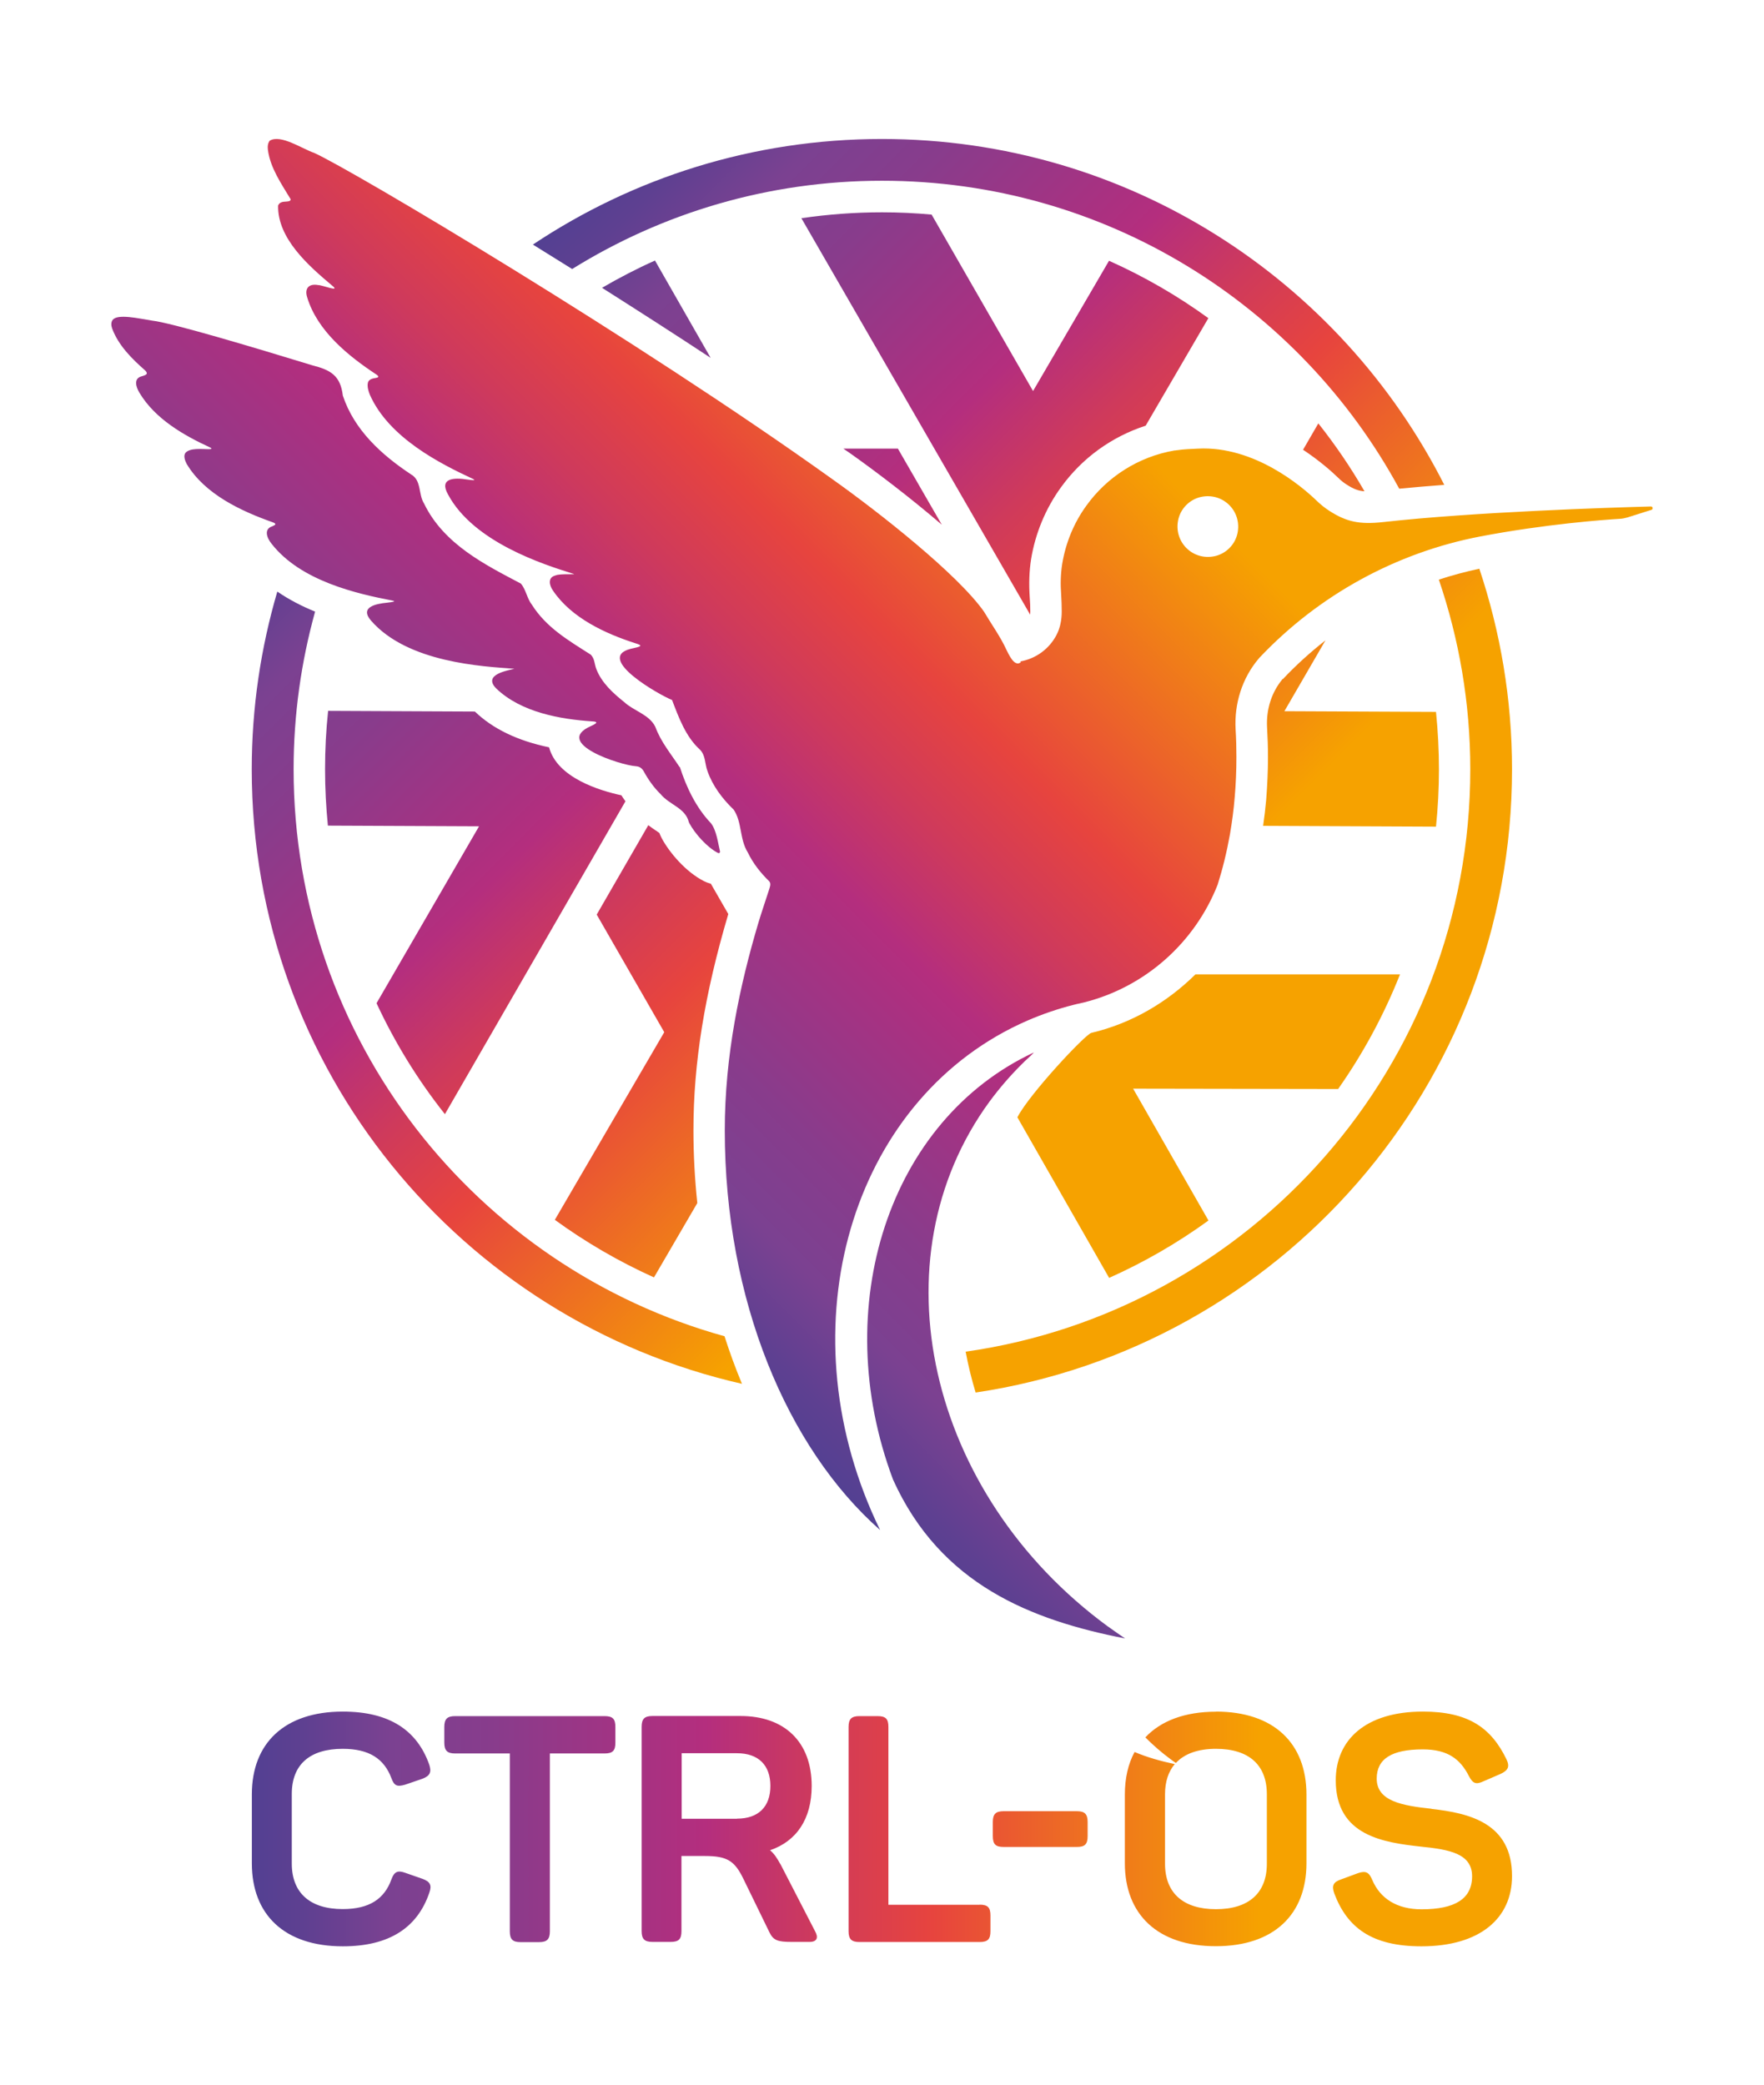 <?xml version="1.0" encoding="UTF-8"?><svg xmlns="http://www.w3.org/2000/svg" xmlns:xlink="http://www.w3.org/1999/xlink" viewBox="0 0 155.91 184.25"><defs><style>.cls-1 {
        fill: url(#Neues_Verlaufsfeld_1-3);
      }

      .cls-2 {
        fill: url(#Neues_Verlaufsfeld_1-2);
      }

      .cls-3 {
        fill: url(#Neues_Verlaufsfeld_1);
      }</style><linearGradient id="Neues_Verlaufsfeld_1" data-name="Neues Verlaufsfeld 1" x1="22.27" y1="161.6" x2="133.64" y2="161.6" gradientUnits="userSpaceOnUse"><stop offset="0" stop-color="#5d4193"/><stop offset="0" stop-color="#534092"/><stop offset=".04" stop-color="#5e4091"/><stop offset=".11" stop-color="#7b4191"/><stop offset=".19" stop-color="#883c8c"/><stop offset=".33" stop-color="#ac3080"/><stop offset=".36" stop-color="#b42e7e"/><stop offset=".45" stop-color="#cf3a5b"/><stop offset=".54" stop-color="#e7443e"/><stop offset=".8" stop-color="#f6a200"/></linearGradient><linearGradient id="Neues_Verlaufsfeld_1-2" data-name="Neues Verlaufsfeld 1" x1="39.35" y1="29.37" x2="112.22" y2="102.24" xlink:href="#Neues_Verlaufsfeld_1"/><linearGradient id="Neues_Verlaufsfeld_1-3" data-name="Neues Verlaufsfeld 1" x1="41.39" y1="98.86" x2="115.54" y2="24.7" xlink:href="#Neues_Verlaufsfeld_1"/></defs><g id="Ebene_7" data-name="Ebene 7"><path class="cls-3" d="M68.96,164.69c-.28-.51-.53-.9-.9-1.21,2.33-.79,3.68-2.75,3.68-5.68,0-3.88-2.39-6.18-6.29-6.18h-7.78c-.7,0-.96.25-.96.96v18.04c0,.7.25.96.96.96h1.6c.73,0,.96-.25.96-.96v-6.63h2.08c1.94,0,2.61.42,3.37,1.97l2.33,4.78c.34.7.73.84,1.94.84h1.6c.7,0,.79-.42.48-.96l-3.06-5.93ZM65.14,160.7h-4.89v-5.79h4.89c1.88,0,2.95,1.04,2.95,2.89s-1.07,2.89-2.95,2.89M126.53,159.83c3.32.37,7.11,1.24,7.11,5.93,0,3.74-2.84,6.21-8.01,6.21-4.36,0-6.55-1.63-7.7-4.67-.25-.7-.08-1.01.59-1.24l1.52-.56c.67-.22.96-.08,1.24.59.7,1.66,2.19,2.61,4.36,2.61,2.92,0,4.47-.9,4.47-2.92s-2.05-2.36-4.44-2.61c-3.4-.37-7.61-.96-7.61-5.87,0-3.57,2.64-6.07,7.7-6.07,4.02,0,6.04,1.43,7.39,4.22.31.65.14.98-.53,1.29l-1.55.67c-.62.28-.9.17-1.24-.48-.76-1.49-1.85-2.36-4.08-2.36-2.75,0-4.07.84-4.07,2.58,0,2.02,2.3,2.39,4.86,2.67M53.43,151.63c.73,0,.96.25.96.96v1.38c0,.7-.22.96-.96.96h-4.83v15.71c0,.7-.25.96-.96.96h-1.63c-.7,0-.95-.25-.95-.96v-15.71h-4.83c-.7,0-.96-.25-.96-.96v-1.38c0-.7.25-.96.96-.96h13.21M37.35,166.01c.67.25.84.56.59,1.24-1.04,3.03-3.48,4.72-7.64,4.72-5.17,0-8.04-2.81-8.04-7.33v-6.1c0-4.5,2.87-7.31,8.04-7.31,4.13,0,6.57,1.66,7.64,4.69.22.67.06.98-.59,1.24l-1.55.53c-.7.2-.96.11-1.21-.59-.65-1.71-1.97-2.58-4.3-2.58-2.92,0-4.5,1.4-4.5,3.99v6.15c0,2.58,1.6,4.02,4.5,4.02,2.36,0,3.68-.9,4.3-2.61.25-.7.56-.84,1.24-.59l1.52.53M86.58,168.29c.73,0,.96.25.96.96v1.38c0,.7-.22.96-.96.96h-10.62c-.7,0-.96-.25-.96-.96v-18.04c0-.7.25-.96.96-.96h1.6c.73,0,.96.25.96.96v15.71h8.06M107.46,151.23c5.14,0,8.01,2.81,8.01,7.33v6.07c0,4.52-2.87,7.33-8.01,7.33s-8.04-2.81-8.04-7.33v-6.07c0-1.44.29-2.71.86-3.76,1.13.48,2.33.81,3.55,1.07-.56.66-.86,1.55-.86,2.67v6.13c0,2.61,1.63,4.02,4.5,4.02s4.5-1.4,4.5-4.02v-6.13c0-2.61-1.6-4.02-4.5-4.02-1.58,0-2.78.43-3.54,1.25-.15-.1-.3-.2-.44-.31-.82-.6-1.57-1.26-2.26-1.95,1.36-1.45,3.47-2.27,6.25-2.27M95.17,160.03c.7,0,.96.25.96.96v1.24c0,.73-.25.96-.96.96h-6.46c-.7,0-.96-.22-.96-.96v-1.24c0-.7.25-.96.96-.96h6.46"/></g><g id="Ebene_5" data-name="Ebene 5"><g><path class="cls-2" d="M120.6,43.41c-.55-.04-.97-.2-1.6-.61-.24-.15-.49-.35-.73-.59-.64-.62-1.71-1.55-3.1-2.47l1.35-2.33c1.5,1.89,2.87,3.9,4.08,6ZM39.32,98.45l15.96-27.65c-.13-.18-.25-.36-.36-.53-1.91-.41-5.68-1.55-6.39-4.24-2.78-.58-4.95-1.62-6.56-3.16l-12.97-.06c-.18,1.69-.27,3.41-.27,5.15s.09,3.35.25,4.99l13.36.06-9.06,15.63c1.63,3.51,3.66,6.8,6.04,9.8ZM123.72,86.09h-18.06c-2.52,2.49-5.67,4.34-9.2,5.17-.55.13-5.49,5.42-6.54,7.46l8.11,14.19c3.11-1.39,6.05-3.09,8.78-5.07l-6.66-11.65,18.12.03c2.2-3.13,4.04-6.52,5.47-10.13ZM113.37,59.99l-.02.02c-.97,1.17-1.45,2.68-1.36,4.28.05.85.08,1.73.08,2.6,0,1.24-.06,2.52-.16,3.79-.07.77-.16,1.53-.27,2.29l15.28.07c.17-1.66.26-3.34.26-5.05s-.09-3.42-.26-5.09l-13.4-.06,3.63-6.26c-1.33,1.04-2.59,2.18-3.77,3.43ZM50.57,23.77c7.95-4.94,17.33-7.8,27.38-7.8,19.74,0,36.92,11,45.72,27.21,1.27-.12,2.61-.24,3.98-.34-9.18-18.13-27.98-30.56-49.7-30.56-11.41,0-22.02,3.44-30.85,9.33,1.13.7,2.29,1.42,3.47,2.16ZM83.25,46.38l-3.89-6.74h-4.82c.21.14.43.29.64.44,2.12,1.5,5.23,3.85,8.07,6.29ZM91.31,34.56l-8.97-15.6c-1.44-.13-2.9-.2-4.38-.2-2.42,0-4.8.18-7.13.52l20.22,35.03c0-.09.01-.18.01-.27,0-.4-.01-.82-.05-1.29-.08-1.21-.04-2.29.12-3.33.37-2.27,1.27-4.46,2.62-6.33,1.88-2.62,4.5-4.5,7.51-5.48l5.54-9.5c-2.73-1.98-5.67-3.68-8.78-5.07l-6.72,11.52ZM64.05,118.07c-21.96-6.08-38.1-26.2-38.1-50.1,0-4.83.67-9.49,1.9-13.93-1.13-.46-2.28-1.04-3.34-1.77-1.46,4.98-2.26,10.24-2.26,15.7,0,26.51,18.53,48.67,43.33,54.3-.57-1.36-1.08-2.76-1.54-4.19ZM127.17,51.21c1.79,5.26,2.78,10.89,2.78,16.76,0,26.21-19.39,47.87-44.6,51.46.22,1.21.52,2.41.88,3.61,26.83-4,47.41-27.13,47.41-55.07,0-6.2-1.03-12.15-2.89-17.72-1.21.26-2.41.58-3.57.96ZM57.8,112.87l3.83-6.57c-.22-2.11-.34-4.25-.34-6.43,0-5.95.98-12.02,3.08-19.11l-1.55-2.69s-.05,0-.07-.01c-.19-.05-.37-.12-.54-.21-1.61-.82-3.06-2.54-3.73-3.8-.02-.04-.11-.23-.11-.23-.03-.07-.06-.14-.09-.22-.09-.07-.22-.15-.32-.22-.2-.13-.42-.29-.66-.47l-4.56,7.9,5.97,10.39-9.67,16.58c2.72,1.98,5.66,3.69,8.77,5.09ZM53.21,25.43c3.15,2,6.4,4.08,9.6,6.19l-4.92-8.6c-1.61.72-3.17,1.53-4.68,2.41Z"/><path class="cls-1" d="M60.06,67.77c-.74-1.14-1.64-2.19-2.14-3.55-.53-1.09-1.92-1.41-2.74-2.18-1-.8-2.01-1.71-2.48-2.94-.17-.46-.14-.91-.49-1.26-2.01-1.28-3.92-2.39-5.2-4.41-.44-.56-.52-1.35-.98-1.87-3.1-1.64-6.8-3.45-8.55-7.07-.52-.83-.21-2.02-1.13-2.56-2.6-1.72-5.04-3.92-6.05-6.98-.21-1.77-1.08-2.26-2.69-2.67-5.35-1.64-12.5-3.77-14.16-3.95-1.23-.2-3.03-.61-3.48-.08-.17.21-.15.51-.06.77.55,1.49,1.74,2.68,2.93,3.72.27.29.13.38-.32.51-.75.19-.49.97-.19,1.46,1.37,2.29,3.89,3.75,6.27,4.84.16.1.1.14-.18.14-.56,0-1.66-.14-2.04.34-.18.26-.03.67.12.96,1.6,2.68,4.81,4.17,7.64,5.17.31.13.23.21-.07.34-.79.25-.47,1.05-.07,1.54,2.57,3.3,7.54,4.42,10.71,5.03.29.07.08.11-.49.18-1.06.1-2.43.41-1.44,1.57,3.24,3.74,9.87,4.06,12.69,4.27-.51.14-2.9.49-1.58,1.77,2.19,2.08,5.61,2.69,8.49,2.88.41.02.49.13-.15.41-3.4,1.51,2.59,3.46,3.97,3.55.33.03.51.15.69.44.37.69.89,1.44,1.49,2.02.82.98,2.18,1.21,2.5,2.47l.05.11c.48.9,1.56,2.13,2.54,2.63.11.03.16-.01.17-.13-.18-.73-.3-1.85-.8-2.5-1.32-1.38-2.18-3.19-2.75-4.97ZM97.94,143.72c.5.36,1,.71,1.5,1.05-8.27-1.62-16.31-4.74-20.51-14.04-5.73-15.27-.36-31.77,12.45-37.74-.09.1-.18.2-.28.29-.17.16-.35.33-.53.49-.01.01-.02.02-.03.03-.04.04-.09.09-.13.13-1.06,1.04-2.04,2.17-2.95,3.4-10.19,13.92-5.51,34.68,10.46,46.38ZM145.92,44.75c-3.65.1-15.63.48-23.68,1.38-2.09.23-3.25-.03-4.74-.99-.42-.27-.8-.58-1.15-.92-1.28-1.23-5.49-4.84-10.47-4.58-.63.03-1.25.05-1.85.14-.02,0-.05,0-.07.01-.03,0-.05,0-.08.01-.02,0-.04,0-.06,0-3.21.55-5.99,2.35-7.81,4.89-1.08,1.49-1.82,3.25-2.13,5.15-.14.89-.16,1.8-.09,2.69.03.5.05,1,.05,1.5,0,.72-.13,1.45-.47,2.09-.63,1.2-1.79,2.07-3.17,2.32l.02.08c-.57.45-1.07-.72-1.29-1.15-.47-1.05-1.34-2.27-1.95-3.31-2.32-3.31-9.24-8.76-13.41-11.72C56.31,29.98,31.04,14.98,27.77,13.51c-1.05-.35-2.95-1.67-3.93-1.08-.17.21-.2.52-.16.82.21,1.59,1.19,2.99,2,4.34.04.19-.19.21-.51.23-.28.01-.51.11-.59.35-.05,2.91,2.68,5.3,4.77,7.06.82.64-.91-.06-1.22-.04-.84-.16-1.23.3-.98,1.08.9,2.98,3.64,5.19,6.13,6.83.27.2.17.26-.15.31-.29.04-.58.16-.62.44-.06.32.05.71.18,1.03,1.69,3.81,6.22,6.09,9.12,7.44.26.13.05.13-.51.05-1.16-.19-2.52-.13-1.7,1.32,2.25,4.21,8.42,6.18,11.02,6.99.57.14-1.1-.04-1.54.17-.67.17-.55.85-.2,1.34,1.63,2.41,4.61,3.79,7.29,4.65.73.22.48.29-.44.49-3.18.83,2.59,4.1,3.67,4.52.57,1.5,1.21,3.26,2.46,4.38.52.53.42,1.24.67,1.9.45,1.3,1.32,2.45,2.31,3.4.76,1.1.51,2.61,1.26,3.8.46.96,1.13,1.8,1.89,2.54.2.22.02.6-.03.78-.36,1.12-.64,1.92-.92,2.85-1.67,5.61-2.98,11.78-2.98,18.38,0,14.96,5.5,28.06,13.73,35.31-.26-.52-.5-1.06-.74-1.6-7.56-17.4-1.39-36.83,13.77-43.42,1.34-.58,2.7-1.04,4.08-1.39.05-.01.11-.03.17-.04,0,0,.02,0,.03-.01.22-.05.45-.1.67-.15,5.43-1.35,9.83-5.28,11.85-10.41.44-1.39.81-2.89,1.09-4.46.18-1.06.33-2.15.42-3.27.1-1.16.15-2.34.15-3.55,0-.82-.02-1.63-.07-2.43-.13-2.28.57-4.55,2.06-6.29l.07-.08c5.22-5.51,12.04-9.26,19.49-10.69,5.76-1.1,11.01-1.48,12.35-1.56.22-.01.44-.06.66-.12l2.12-.67c.17-.05.13-.31-.05-.3ZM109.37,47.14c-.22.99-1.01,1.78-2,2-1.96.43-3.66-1.27-3.23-3.23.22-.99,1.01-1.78,2-2,1.96-.43,3.66,1.27,3.23,3.23Z"/></g></g></svg>
